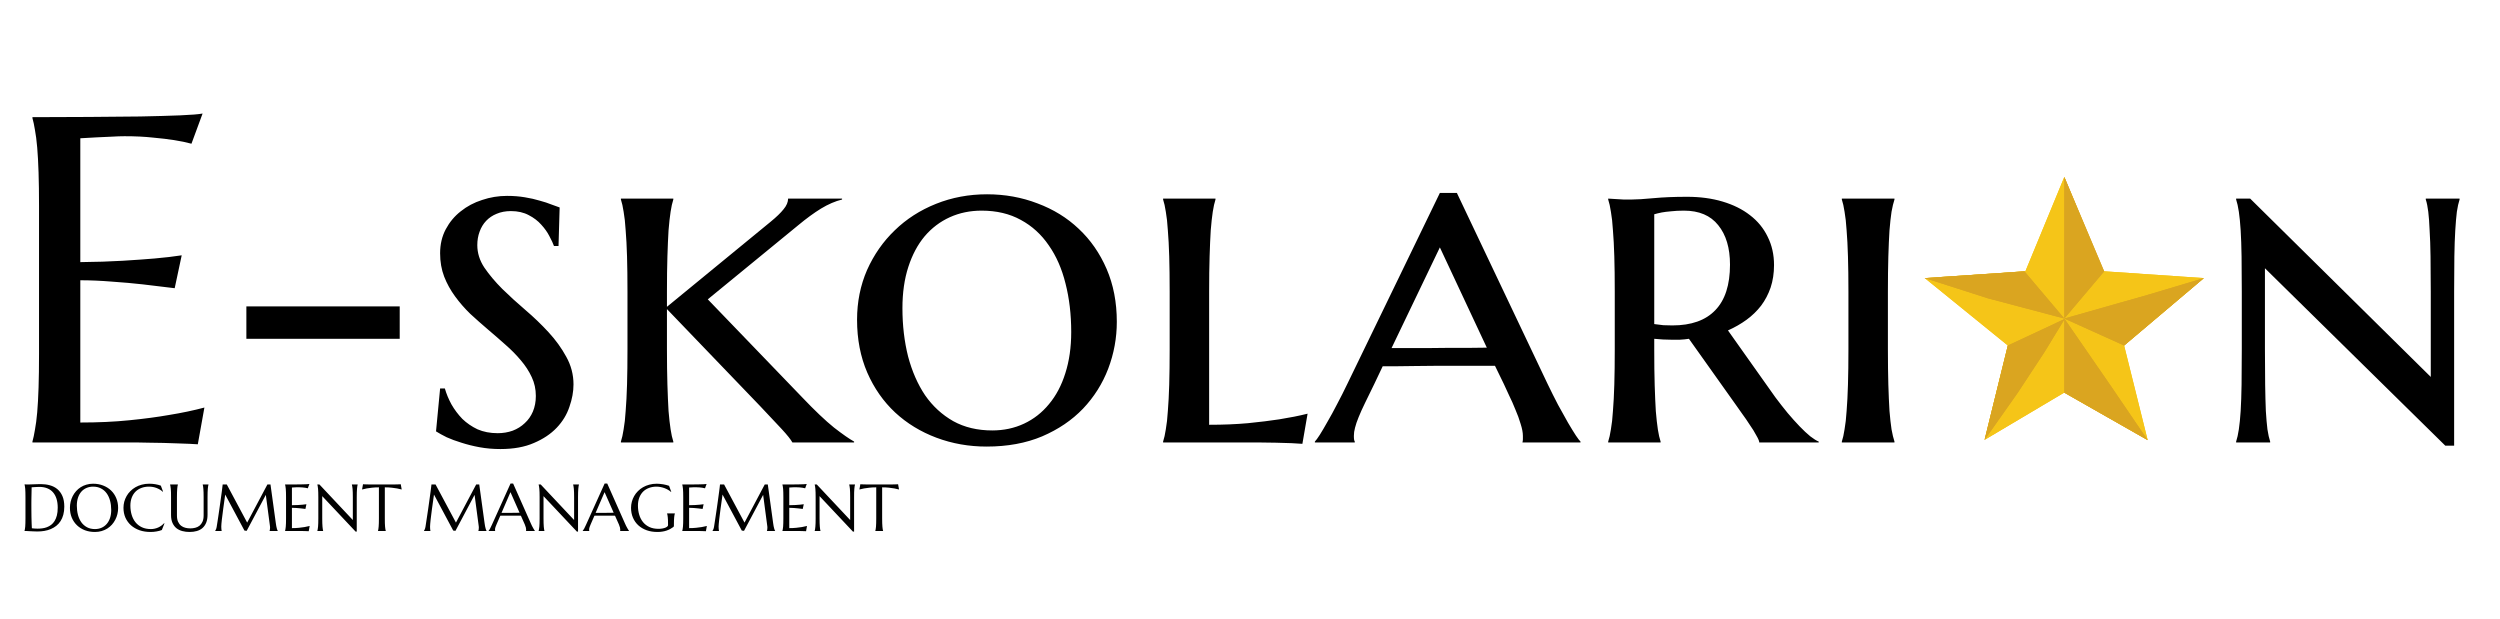 <svg width="113" height="28" viewBox="0 0 113 28" fill="none"
    xmlns="http://www.w3.org/2000/svg">
    <g clip-path="url(#clip0_7401_29278)">
        <path d="M93.307 17.743L97.075 19.893L96.01 15.617L99.614 12.57L95.065 12.259L93.307 8L91.549 12.259L87 12.57L90.754 15.617L89.703 19.882L93.307 17.743Z" fill="#F5C518"/>
        <path d="M93.307 17.743L97.075 19.893L96.01 15.617L99.614 12.57L95.065 12.259L93.307 8L91.549 12.259L87 12.57L90.754 15.617L89.703 19.882L93.307 17.743Z" fill="#F5C518"/>
        <path d="M93.307 8V10.59V14.398L95.109 12.265L93.307 8Z" fill="#DAA520"/>
        <path d="M93.307 8V10.59V14.398L95.109 12.265L93.307 8Z" fill="#DAA520"/>
        <path d="M99.614 12.57L97.061 13.332L93.307 14.398L96.01 15.617L99.614 12.57Z" fill="#DAA520"/>
        <path d="M99.614 12.57L97.061 13.332L93.307 14.398L96.01 15.617L99.614 12.57Z" fill="#DAA520"/>
        <path d="M87 12.57L89.853 13.484L93.307 14.398L91.505 12.265L87 12.57Z" fill="#DAA520"/>
        <path d="M87 12.57L89.853 13.484L93.307 14.398L91.505 12.265L87 12.57Z" fill="#DAA520"/>
        <path d="M97.075 19.893L95.41 17.445L93.307 14.398L93.307 17.75L97.075 19.893Z" fill="#DAA520"/>
        <path d="M97.075 19.893L95.41 17.445L93.307 14.398L93.307 17.75L97.075 19.893Z" fill="#DAA520"/>
        <path d="M89.703 19.882L91.204 17.749L92.406 15.921L93.324 14.416L90.754 15.617L89.703 19.882Z" fill="#DAA520"/>
        <path d="M89.703 19.882L91.204 17.749L92.406 15.921L93.324 14.416L90.754 15.617L89.703 19.882Z" fill="#DAA520"/>
    </g>
    <path d="M1.466 5.296C2.321 5.296 3.168 5.292 4.009 5.286C4.857 5.279 5.633 5.272 6.337 5.265C7.041 5.251 7.643 5.234 8.142 5.214C8.641 5.193 8.979 5.166 9.157 5.132L8.654 6.496C8.429 6.434 8.166 6.379 7.865 6.332C7.605 6.291 7.287 6.253 6.911 6.219C6.542 6.178 6.115 6.157 5.629 6.157C5.465 6.157 5.267 6.164 5.035 6.178C4.809 6.185 4.59 6.195 4.378 6.208C4.132 6.222 3.883 6.236 3.63 6.25V11.848C4.334 11.841 4.97 11.821 5.537 11.787C6.104 11.752 6.586 11.718 6.983 11.684C7.448 11.643 7.858 11.595 8.213 11.54L7.896 13.027C7.424 12.966 6.942 12.908 6.45 12.853C6.026 12.805 5.564 12.764 5.065 12.73C4.566 12.689 4.088 12.668 3.63 12.668V19.098C4.437 19.098 5.178 19.064 5.855 18.995C6.532 18.927 7.123 18.848 7.629 18.759C8.217 18.664 8.753 18.551 9.239 18.421L8.941 20.082C8.859 20.075 8.736 20.068 8.572 20.061C8.408 20.055 8.224 20.048 8.019 20.041C7.82 20.034 7.608 20.027 7.383 20.02C7.164 20.02 6.956 20.017 6.757 20.01C6.559 20.01 6.381 20.007 6.224 20C6.074 20 5.964 20 5.896 20H1.466V19.959C1.507 19.815 1.545 19.638 1.579 19.426C1.62 19.214 1.654 18.951 1.682 18.636C1.709 18.322 1.729 17.949 1.743 17.519C1.757 17.081 1.764 16.572 1.764 15.991V9.315C1.764 8.734 1.757 8.229 1.743 7.798C1.729 7.36 1.709 6.984 1.682 6.67C1.654 6.349 1.62 6.082 1.579 5.87C1.545 5.658 1.507 5.48 1.466 5.337V5.296ZM11.136 15.314V13.848H18.067V15.314H11.136ZM25.245 11.12H25.04C24.999 11.004 24.931 10.857 24.835 10.679C24.746 10.502 24.623 10.327 24.466 10.156C24.315 9.985 24.127 9.842 23.902 9.726C23.676 9.603 23.406 9.541 23.092 9.541C22.852 9.541 22.637 9.582 22.446 9.664C22.261 9.739 22.104 9.845 21.974 9.982C21.844 10.119 21.745 10.283 21.677 10.474C21.608 10.659 21.574 10.86 21.574 11.079C21.574 11.435 21.68 11.773 21.892 12.094C22.111 12.415 22.381 12.737 22.702 13.058C23.023 13.373 23.372 13.69 23.748 14.012C24.124 14.333 24.473 14.668 24.794 15.017C25.115 15.365 25.382 15.734 25.594 16.124C25.812 16.514 25.922 16.931 25.922 17.375C25.922 17.703 25.86 18.041 25.737 18.39C25.621 18.739 25.43 19.053 25.163 19.334C24.896 19.614 24.555 19.843 24.138 20.02C23.721 20.205 23.215 20.297 22.62 20.297C22.292 20.297 21.977 20.27 21.677 20.215C21.383 20.161 21.109 20.092 20.856 20.01C20.61 19.935 20.388 19.853 20.19 19.764C19.998 19.669 19.838 19.58 19.708 19.498L19.893 17.56H20.108C20.176 17.799 20.275 18.038 20.405 18.277C20.542 18.517 20.706 18.735 20.898 18.934C21.096 19.125 21.325 19.282 21.584 19.405C21.851 19.521 22.155 19.58 22.497 19.58C22.736 19.58 22.962 19.542 23.174 19.467C23.386 19.385 23.567 19.272 23.717 19.128C23.875 18.985 23.998 18.811 24.086 18.605C24.175 18.394 24.22 18.158 24.22 17.898C24.22 17.59 24.158 17.307 24.035 17.047C23.912 16.78 23.748 16.527 23.543 16.288C23.338 16.042 23.105 15.806 22.846 15.581C22.593 15.355 22.33 15.126 22.056 14.894C21.783 14.661 21.516 14.425 21.256 14.186C21.003 13.94 20.774 13.677 20.569 13.396C20.364 13.116 20.2 12.819 20.077 12.504C19.954 12.183 19.893 11.831 19.893 11.448C19.893 11.045 19.978 10.683 20.149 10.361C20.32 10.04 20.545 9.77 20.826 9.551C21.106 9.326 21.427 9.155 21.79 9.039C22.152 8.916 22.528 8.854 22.918 8.854C23.205 8.854 23.471 8.875 23.717 8.916C23.97 8.957 24.196 9.008 24.394 9.069C24.599 9.124 24.777 9.182 24.927 9.244C25.078 9.298 25.201 9.343 25.296 9.377L25.245 11.12ZM28.362 13.191C28.362 12.576 28.355 12.043 28.342 11.592C28.328 11.134 28.308 10.741 28.28 10.413C28.26 10.078 28.229 9.797 28.188 9.572C28.154 9.346 28.113 9.162 28.065 9.018V8.977H30.434V9.018C30.386 9.162 30.345 9.346 30.311 9.572C30.276 9.797 30.246 10.078 30.218 10.413C30.198 10.741 30.181 11.134 30.167 11.592C30.153 12.043 30.146 12.576 30.146 13.191V13.868L34.833 10.023C35.092 9.811 35.287 9.623 35.417 9.459C35.554 9.295 35.622 9.134 35.622 8.977H38.062V9.018C37.755 9.093 37.437 9.23 37.109 9.428C36.788 9.626 36.446 9.876 36.084 10.177L31.992 13.53L36.258 17.959C36.825 18.554 37.304 19.009 37.693 19.323C38.09 19.631 38.394 19.843 38.606 19.959V20H35.817C35.742 19.863 35.581 19.662 35.335 19.395C35.089 19.128 34.764 18.783 34.361 18.359L30.146 13.971V15.775C30.146 16.391 30.153 16.927 30.167 17.385C30.181 17.843 30.198 18.24 30.218 18.575C30.246 18.903 30.276 19.18 30.311 19.405C30.345 19.631 30.386 19.815 30.434 19.959V20H28.065V19.959C28.113 19.815 28.154 19.631 28.188 19.405C28.229 19.18 28.26 18.903 28.28 18.575C28.308 18.24 28.328 17.843 28.342 17.385C28.355 16.927 28.362 16.391 28.362 15.775V13.191ZM38.739 14.453C38.739 13.646 38.89 12.898 39.19 12.207C39.498 11.517 39.915 10.918 40.441 10.413C40.968 9.9 41.59 9.5 42.308 9.213C43.025 8.926 43.794 8.782 44.615 8.782C45.421 8.782 46.18 8.919 46.891 9.192C47.609 9.459 48.231 9.842 48.757 10.341C49.291 10.84 49.711 11.445 50.019 12.156C50.326 12.867 50.48 13.663 50.48 14.545C50.48 15.276 50.35 15.984 50.09 16.668C49.831 17.344 49.451 17.946 48.952 18.472C48.453 18.992 47.838 19.409 47.106 19.723C46.375 20.031 45.538 20.185 44.594 20.185C43.794 20.185 43.039 20.051 42.328 19.785C41.617 19.518 40.995 19.139 40.462 18.646C39.929 18.148 39.508 17.546 39.201 16.842C38.893 16.131 38.739 15.335 38.739 14.453ZM44.851 19.456C45.37 19.456 45.849 19.354 46.286 19.149C46.724 18.944 47.1 18.65 47.414 18.267C47.735 17.884 47.981 17.419 48.152 16.873C48.33 16.319 48.419 15.697 48.419 15.006C48.419 14.22 48.334 13.492 48.163 12.822C47.998 12.152 47.746 11.575 47.404 11.089C47.069 10.597 46.648 10.214 46.143 9.941C45.637 9.661 45.045 9.521 44.369 9.521C43.849 9.521 43.371 9.62 42.933 9.818C42.496 10.016 42.116 10.303 41.795 10.679C41.48 11.055 41.234 11.517 41.057 12.063C40.879 12.61 40.79 13.232 40.79 13.93C40.79 14.709 40.876 15.437 41.046 16.114C41.224 16.784 41.48 17.368 41.815 17.867C42.157 18.359 42.581 18.749 43.087 19.036C43.593 19.316 44.181 19.456 44.851 19.456ZM54.653 19.2C55.289 19.2 55.873 19.176 56.407 19.128C56.947 19.074 57.419 19.016 57.822 18.954C58.294 18.879 58.721 18.794 59.103 18.698L58.868 20.061C58.772 20.055 58.608 20.044 58.376 20.031C58.15 20.024 57.911 20.017 57.658 20.01C57.405 20.01 57.169 20.007 56.95 20C56.731 20 56.581 20 56.499 20H52.572V19.959C52.62 19.815 52.661 19.631 52.695 19.405C52.736 19.18 52.767 18.903 52.787 18.575C52.815 18.24 52.835 17.843 52.849 17.385C52.862 16.927 52.869 16.391 52.869 15.775V13.191C52.869 12.576 52.862 12.043 52.849 11.592C52.835 11.134 52.815 10.741 52.787 10.413C52.767 10.078 52.736 9.797 52.695 9.572C52.661 9.346 52.62 9.162 52.572 9.018V8.977H54.94V9.018C54.893 9.162 54.852 9.346 54.817 9.572C54.783 9.797 54.752 10.078 54.725 10.413C54.705 10.741 54.688 11.134 54.674 11.592C54.66 12.043 54.653 12.576 54.653 13.191V19.2ZM67.573 16.534C67.389 16.534 67.156 16.534 66.876 16.534C66.603 16.534 66.302 16.534 65.974 16.534C65.645 16.534 65.307 16.534 64.959 16.534C64.61 16.534 64.278 16.538 63.964 16.544C63.649 16.544 63.362 16.548 63.102 16.555C62.843 16.555 62.641 16.555 62.498 16.555L62.118 17.355C61.954 17.683 61.814 17.97 61.698 18.216C61.581 18.455 61.486 18.667 61.411 18.852C61.335 19.036 61.281 19.197 61.247 19.334C61.212 19.463 61.195 19.586 61.195 19.703C61.195 19.778 61.199 19.836 61.206 19.877C61.212 19.911 61.223 19.939 61.236 19.959V20H59.432V19.959C59.48 19.911 59.555 19.809 59.657 19.651C59.76 19.487 59.876 19.289 60.006 19.057C60.143 18.824 60.286 18.561 60.437 18.267C60.594 17.973 60.748 17.669 60.898 17.355L65.082 8.721H65.851L69.952 17.355C70.109 17.683 70.267 17.997 70.424 18.298C70.588 18.599 70.738 18.869 70.875 19.108C71.012 19.34 71.131 19.535 71.234 19.692C71.336 19.843 71.405 19.932 71.439 19.959V20H68.814C68.828 19.945 68.835 19.898 68.835 19.856C68.835 19.809 68.835 19.757 68.835 19.703C68.835 19.552 68.8 19.371 68.732 19.159C68.67 18.947 68.592 18.732 68.496 18.513C68.407 18.288 68.311 18.072 68.209 17.867C68.113 17.662 68.035 17.491 67.973 17.355L67.573 16.534ZM62.898 15.734H63.523C63.81 15.734 64.114 15.734 64.436 15.734C64.764 15.727 65.092 15.724 65.42 15.724C65.748 15.724 66.066 15.724 66.374 15.724C66.681 15.717 66.958 15.714 67.204 15.714L65.082 11.182L62.898 15.734ZM74.772 14.648C74.908 14.668 75.045 14.685 75.182 14.699C75.325 14.706 75.462 14.709 75.592 14.709C76.446 14.709 77.092 14.48 77.53 14.022C77.974 13.564 78.196 12.877 78.196 11.961C78.196 11.209 78.019 10.614 77.663 10.177C77.314 9.739 76.798 9.521 76.115 9.521C75.896 9.521 75.701 9.531 75.53 9.551C75.366 9.565 75.226 9.582 75.11 9.603C74.98 9.63 74.867 9.657 74.772 9.685V14.648ZM76.34 15.314C76.204 15.335 76.067 15.348 75.93 15.355C75.8 15.355 75.667 15.355 75.53 15.355C75.421 15.355 75.301 15.352 75.171 15.345C75.041 15.338 74.908 15.328 74.772 15.314V15.816C74.772 16.425 74.778 16.958 74.792 17.416C74.806 17.867 74.823 18.257 74.843 18.585C74.871 18.913 74.901 19.19 74.936 19.416C74.97 19.634 75.011 19.815 75.059 19.959V20H72.69V19.959C72.738 19.815 72.779 19.631 72.813 19.405C72.854 19.18 72.885 18.903 72.905 18.575C72.933 18.24 72.953 17.843 72.967 17.385C72.981 16.927 72.987 16.391 72.987 15.775V13.191C72.987 12.576 72.981 12.043 72.967 11.592C72.953 11.134 72.933 10.741 72.905 10.413C72.885 10.078 72.854 9.797 72.813 9.572C72.779 9.346 72.738 9.162 72.69 9.018V8.977C72.799 8.984 72.915 8.991 73.039 8.998C73.141 9.004 73.254 9.011 73.377 9.018C73.507 9.018 73.637 9.018 73.767 9.018C73.985 9.018 74.31 8.998 74.741 8.957C75.171 8.916 75.677 8.895 76.258 8.895C76.846 8.895 77.379 8.967 77.858 9.11C78.343 9.254 78.757 9.459 79.099 9.726C79.447 9.992 79.714 10.317 79.898 10.7C80.09 11.082 80.186 11.51 80.186 11.981C80.186 12.351 80.134 12.689 80.032 12.997C79.929 13.297 79.786 13.571 79.601 13.817C79.416 14.056 79.198 14.268 78.945 14.453C78.692 14.637 78.412 14.798 78.104 14.935L80.247 17.959C80.432 18.206 80.616 18.441 80.801 18.667C80.992 18.893 81.173 19.094 81.344 19.272C81.515 19.45 81.676 19.6 81.826 19.723C81.977 19.839 82.103 19.918 82.206 19.959V20H79.519C79.519 19.939 79.475 19.832 79.386 19.682C79.304 19.525 79.205 19.364 79.088 19.2C78.979 19.029 78.866 18.865 78.75 18.708C78.641 18.551 78.559 18.435 78.504 18.359L76.34 15.314ZM83.549 13.191C83.549 12.576 83.542 12.043 83.528 11.592C83.515 11.134 83.494 10.741 83.467 10.413C83.446 10.078 83.415 9.797 83.374 9.572C83.34 9.346 83.299 9.162 83.251 9.018V8.977H85.63V9.018C85.582 9.162 85.538 9.346 85.497 9.572C85.463 9.797 85.432 10.078 85.405 10.413C85.384 10.741 85.367 11.134 85.353 11.592C85.34 12.043 85.333 12.576 85.333 13.191V15.775C85.333 16.391 85.34 16.927 85.353 17.385C85.367 17.843 85.384 18.24 85.405 18.575C85.432 18.903 85.463 19.18 85.497 19.405C85.538 19.631 85.582 19.815 85.63 19.959V20H83.251V19.959C83.299 19.815 83.34 19.631 83.374 19.405C83.415 19.18 83.446 18.903 83.467 18.575C83.494 18.24 83.515 17.843 83.528 17.385C83.542 16.927 83.549 16.391 83.549 15.775V13.191ZM110.927 20.144H110.527L102.375 12.125V15.775C102.375 16.391 102.378 16.927 102.385 17.385C102.392 17.843 102.402 18.24 102.416 18.575C102.437 18.903 102.46 19.18 102.488 19.405C102.522 19.631 102.563 19.815 102.611 19.959V20H101.073V19.959C101.121 19.815 101.162 19.631 101.196 19.405C101.23 19.18 101.257 18.903 101.278 18.575C101.298 18.24 101.312 17.843 101.319 17.385C101.326 16.927 101.329 16.391 101.329 15.775V13.191C101.329 12.576 101.326 12.043 101.319 11.592C101.312 11.134 101.298 10.741 101.278 10.413C101.257 10.078 101.23 9.797 101.196 9.572C101.162 9.346 101.121 9.162 101.073 9.018V8.977H101.708L109.871 17.037V13.191C109.871 12.576 109.867 12.043 109.86 11.592C109.854 11.134 109.84 10.741 109.819 10.413C109.806 10.078 109.785 9.797 109.758 9.572C109.73 9.346 109.693 9.162 109.645 9.018V8.977H111.173V9.018C111.125 9.162 111.084 9.346 111.05 9.572C111.022 9.797 110.999 10.078 110.978 10.413C110.958 10.741 110.944 11.134 110.937 11.592C110.93 12.043 110.927 12.576 110.927 13.191V20.144ZM1.43 22.025C1.428 22.135 1.426 22.241 1.424 22.343C1.423 22.387 1.422 22.432 1.421 22.478C1.421 22.524 1.42 22.569 1.419 22.614C1.419 22.658 1.419 22.701 1.418 22.742C1.418 22.782 1.418 22.817 1.418 22.849C1.418 22.914 1.418 22.993 1.419 23.086C1.42 23.179 1.421 23.274 1.422 23.372C1.424 23.469 1.427 23.563 1.43 23.653C1.433 23.743 1.436 23.817 1.44 23.877C1.454 23.879 1.472 23.881 1.494 23.884C1.518 23.886 1.542 23.888 1.567 23.89C1.593 23.891 1.618 23.892 1.642 23.893C1.667 23.894 1.687 23.895 1.704 23.895C1.772 23.895 1.842 23.89 1.913 23.881C1.985 23.872 2.055 23.854 2.121 23.829C2.188 23.803 2.251 23.769 2.31 23.725C2.37 23.68 2.421 23.622 2.465 23.552C2.51 23.481 2.545 23.397 2.571 23.298C2.596 23.199 2.609 23.081 2.609 22.947C2.609 22.797 2.591 22.665 2.555 22.548C2.519 22.431 2.465 22.332 2.395 22.252C2.326 22.172 2.239 22.112 2.136 22.071C2.033 22.029 1.915 22.008 1.781 22.008C1.755 22.008 1.725 22.009 1.692 22.011C1.659 22.012 1.625 22.013 1.592 22.015C1.56 22.016 1.529 22.018 1.5 22.021C1.472 22.023 1.448 22.024 1.43 22.025ZM1.109 21.894C1.131 21.895 1.152 21.895 1.172 21.896C1.188 21.898 1.206 21.898 1.223 21.899C1.241 21.899 1.255 21.899 1.266 21.899C1.284 21.899 1.315 21.898 1.358 21.896C1.402 21.895 1.452 21.893 1.507 21.891C1.563 21.889 1.621 21.887 1.68 21.885C1.741 21.883 1.797 21.882 1.85 21.882C1.992 21.882 2.126 21.899 2.254 21.935C2.382 21.97 2.495 22.027 2.591 22.107C2.688 22.188 2.765 22.293 2.821 22.422C2.878 22.552 2.906 22.712 2.906 22.901C2.906 23.037 2.891 23.159 2.861 23.268C2.832 23.376 2.79 23.472 2.736 23.555C2.683 23.638 2.618 23.709 2.543 23.769C2.469 23.827 2.386 23.875 2.295 23.914C2.206 23.952 2.109 23.98 2.007 23.997C1.904 24.015 1.798 24.023 1.689 24.023C1.65 24.023 1.603 24.022 1.547 24.019C1.492 24.017 1.437 24.015 1.381 24.012C1.326 24.009 1.273 24.006 1.223 24.003C1.174 24.001 1.136 24 1.109 24V23.994C1.115 23.974 1.12 23.948 1.125 23.918C1.131 23.888 1.136 23.85 1.14 23.805C1.144 23.76 1.146 23.707 1.148 23.645C1.15 23.583 1.151 23.51 1.151 23.427V22.474C1.151 22.391 1.15 22.318 1.148 22.255C1.146 22.192 1.144 22.138 1.14 22.093C1.136 22.047 1.131 22.008 1.125 21.977C1.12 21.946 1.115 21.92 1.109 21.899V21.894ZM4.208 21.864C4.372 21.864 4.522 21.891 4.66 21.945C4.798 21.998 4.918 22.072 5.019 22.169C5.119 22.265 5.198 22.38 5.254 22.515C5.311 22.649 5.339 22.798 5.339 22.961C5.339 23.054 5.329 23.145 5.307 23.235C5.286 23.325 5.254 23.41 5.212 23.49C5.171 23.57 5.12 23.645 5.06 23.713C4.999 23.78 4.93 23.839 4.852 23.889C4.774 23.938 4.689 23.976 4.595 24.003C4.501 24.031 4.4 24.045 4.292 24.045C4.129 24.045 3.978 24.02 3.839 23.968C3.702 23.915 3.583 23.841 3.482 23.745C3.381 23.649 3.303 23.535 3.246 23.401C3.189 23.266 3.161 23.117 3.161 22.953C3.161 22.86 3.172 22.769 3.193 22.679C3.215 22.589 3.246 22.503 3.287 22.422C3.329 22.341 3.38 22.267 3.439 22.2C3.5 22.131 3.569 22.072 3.646 22.023C3.724 21.973 3.81 21.934 3.904 21.907C3.999 21.878 4.1 21.864 4.208 21.864ZM4.292 23.914C4.4 23.914 4.5 23.894 4.589 23.855C4.679 23.816 4.756 23.759 4.821 23.685C4.886 23.611 4.937 23.52 4.973 23.414C5.009 23.307 5.027 23.185 5.027 23.049C5.027 22.899 5.01 22.76 4.975 22.632C4.94 22.503 4.889 22.392 4.821 22.298C4.752 22.203 4.667 22.129 4.564 22.077C4.463 22.023 4.344 21.996 4.208 21.996C4.1 21.996 4.001 22.016 3.911 22.055C3.821 22.093 3.744 22.148 3.678 22.222C3.614 22.295 3.563 22.385 3.527 22.491C3.491 22.598 3.473 22.719 3.473 22.855C3.473 23.004 3.49 23.144 3.524 23.273C3.559 23.402 3.61 23.514 3.678 23.609C3.747 23.704 3.832 23.778 3.935 23.833C4.037 23.887 4.156 23.914 4.292 23.914ZM7.37 22.222L7.356 22.227C7.28 22.157 7.188 22.101 7.081 22.059C6.975 22.017 6.857 21.996 6.729 21.996C6.606 21.996 6.494 22.016 6.391 22.055C6.289 22.093 6.2 22.148 6.126 22.222C6.053 22.295 5.996 22.385 5.955 22.491C5.914 22.598 5.893 22.719 5.893 22.855C5.893 23.004 5.913 23.144 5.952 23.273C5.991 23.402 6.049 23.514 6.126 23.609C6.203 23.704 6.299 23.778 6.415 23.833C6.531 23.887 6.666 23.914 6.82 23.914C6.876 23.914 6.932 23.908 6.987 23.896C7.043 23.884 7.096 23.867 7.147 23.845C7.199 23.821 7.247 23.794 7.292 23.761C7.338 23.728 7.379 23.69 7.417 23.648L7.433 23.659L7.315 23.957C7.242 23.986 7.161 24.007 7.072 24.022C6.984 24.038 6.896 24.045 6.806 24.045C6.625 24.045 6.459 24.02 6.309 23.968C6.16 23.915 6.031 23.841 5.922 23.745C5.815 23.649 5.731 23.535 5.67 23.401C5.611 23.266 5.581 23.117 5.581 22.953C5.581 22.86 5.593 22.769 5.616 22.679C5.641 22.589 5.676 22.503 5.722 22.422C5.768 22.341 5.824 22.267 5.892 22.2C5.959 22.131 6.036 22.072 6.122 22.023C6.208 21.973 6.304 21.934 6.407 21.907C6.512 21.878 6.625 21.864 6.746 21.864C6.934 21.864 7.109 21.893 7.27 21.951L7.37 22.222ZM9.204 22.474C9.204 22.391 9.203 22.318 9.201 22.257C9.199 22.194 9.196 22.141 9.192 22.096C9.188 22.05 9.184 22.012 9.179 21.981C9.174 21.951 9.168 21.926 9.163 21.905V21.899H9.423V21.905C9.417 21.926 9.412 21.951 9.406 21.981C9.401 22.012 9.396 22.05 9.393 22.096C9.39 22.141 9.387 22.194 9.384 22.257C9.382 22.318 9.381 22.391 9.381 22.474V23.265C9.381 23.404 9.361 23.523 9.321 23.622C9.281 23.721 9.225 23.802 9.154 23.865C9.083 23.928 8.997 23.973 8.897 24.002C8.798 24.031 8.689 24.045 8.571 24.045C8.453 24.045 8.342 24.032 8.24 24.004C8.138 23.977 8.049 23.933 7.973 23.873C7.898 23.811 7.839 23.732 7.796 23.635C7.753 23.538 7.731 23.419 7.731 23.279V22.474C7.731 22.391 7.73 22.318 7.729 22.257C7.727 22.194 7.724 22.141 7.72 22.096C7.716 22.05 7.711 22.012 7.705 21.981C7.7 21.951 7.695 21.926 7.689 21.905V21.899H8.041V21.905C8.035 21.926 8.029 21.951 8.023 21.981C8.018 22.012 8.014 22.05 8.01 22.096C8.006 22.141 8.003 22.194 8.001 22.257C7.999 22.318 7.998 22.391 7.998 22.474V23.295C7.998 23.412 8.015 23.508 8.049 23.584C8.084 23.659 8.13 23.719 8.187 23.764C8.244 23.808 8.308 23.839 8.38 23.856C8.453 23.874 8.526 23.883 8.602 23.883C8.677 23.883 8.75 23.874 8.823 23.856C8.895 23.839 8.959 23.808 9.015 23.764C9.071 23.719 9.117 23.659 9.151 23.584C9.186 23.508 9.204 23.412 9.204 23.295V22.474ZM9.727 23.994C9.737 23.979 9.75 23.956 9.763 23.925C9.777 23.894 9.788 23.855 9.795 23.808C9.806 23.74 9.818 23.663 9.831 23.578C9.844 23.492 9.858 23.402 9.872 23.309C9.886 23.215 9.9 23.119 9.914 23.021C9.929 22.923 9.942 22.826 9.955 22.731C9.969 22.636 9.981 22.544 9.993 22.456C10.006 22.367 10.017 22.286 10.027 22.213C10.037 22.14 10.044 22.076 10.05 22.023C10.057 21.968 10.062 21.927 10.065 21.899H10.251L11.172 23.622L12.086 21.899H12.226L12.466 23.64C12.473 23.694 12.48 23.741 12.488 23.78C12.496 23.819 12.503 23.853 12.511 23.881C12.519 23.909 12.526 23.932 12.533 23.95C12.541 23.968 12.548 23.982 12.555 23.994V24H12.186V23.994C12.191 23.983 12.195 23.966 12.199 23.941C12.204 23.917 12.207 23.888 12.207 23.854C12.207 23.841 12.206 23.828 12.205 23.815C12.204 23.802 12.203 23.787 12.201 23.771L12.015 22.368L11.15 23.994L11.049 23.982L10.179 22.354C10.145 22.585 10.115 22.799 10.09 22.995C10.079 23.079 10.068 23.163 10.058 23.247C10.047 23.33 10.037 23.408 10.028 23.48C10.021 23.552 10.014 23.616 10.009 23.672C10.004 23.727 10.002 23.767 10.002 23.794C10.002 23.827 10.003 23.856 10.005 23.881C10.007 23.907 10.009 23.928 10.011 23.946C10.014 23.966 10.017 23.984 10.02 24H9.727V23.994ZM12.886 21.899C13.008 21.899 13.129 21.899 13.249 21.898C13.371 21.897 13.481 21.896 13.582 21.895C13.683 21.893 13.769 21.891 13.84 21.888C13.911 21.885 13.96 21.881 13.985 21.876L13.913 22.071C13.881 22.062 13.843 22.054 13.8 22.047C13.763 22.041 13.718 22.036 13.664 22.031C13.611 22.025 13.55 22.023 13.481 22.023C13.457 22.023 13.429 22.023 13.396 22.025C13.364 22.026 13.332 22.028 13.302 22.03C13.267 22.032 13.231 22.034 13.195 22.036V22.835C13.296 22.834 13.387 22.831 13.468 22.827C13.549 22.822 13.618 22.817 13.674 22.812C13.741 22.806 13.799 22.799 13.85 22.791L13.805 23.004C13.737 22.995 13.668 22.987 13.598 22.979C13.538 22.972 13.472 22.966 13.4 22.961C13.329 22.956 13.261 22.953 13.195 22.953V23.871C13.31 23.871 13.416 23.866 13.513 23.856C13.61 23.847 13.694 23.835 13.767 23.823C13.851 23.809 13.927 23.793 13.997 23.774L13.954 24.012C13.942 24.011 13.925 24.01 13.901 24.009C13.878 24.008 13.852 24.007 13.822 24.006C13.794 24.005 13.764 24.004 13.731 24.003C13.7 24.003 13.67 24.002 13.642 24.002C13.614 24.002 13.588 24.001 13.566 24C13.544 24 13.529 24 13.519 24H12.886V23.994C12.892 23.974 12.898 23.948 12.902 23.918C12.908 23.888 12.913 23.85 12.917 23.805C12.921 23.76 12.924 23.707 12.926 23.645C12.928 23.583 12.929 23.51 12.929 23.427V22.474C12.929 22.391 12.928 22.318 12.926 22.257C12.924 22.194 12.921 22.141 12.917 22.096C12.913 22.05 12.908 22.012 12.902 21.981C12.898 21.951 12.892 21.926 12.886 21.905V21.899ZM14.439 21.899L15.948 23.505V22.474C15.948 22.391 15.947 22.318 15.945 22.257C15.943 22.194 15.94 22.141 15.936 22.096C15.932 22.05 15.927 22.012 15.921 21.981C15.916 21.951 15.911 21.926 15.905 21.905V21.899H16.166V21.905C16.16 21.926 16.155 21.951 16.15 21.981C16.145 22.012 16.141 22.05 16.137 22.096C16.133 22.141 16.13 22.194 16.128 22.257C16.126 22.318 16.125 22.391 16.125 22.474V24.029H16.074L14.565 22.425V23.427C14.565 23.51 14.566 23.583 14.568 23.645C14.57 23.707 14.573 23.76 14.577 23.805C14.581 23.85 14.585 23.888 14.59 23.918C14.595 23.948 14.6 23.974 14.606 23.994V24H14.345V23.994C14.351 23.974 14.356 23.948 14.361 23.918C14.367 23.888 14.372 23.85 14.376 23.805C14.38 23.76 14.383 23.707 14.385 23.645C14.387 23.583 14.388 23.51 14.388 23.427V22.474C14.388 22.391 14.387 22.318 14.385 22.257C14.383 22.194 14.38 22.141 14.376 22.096C14.372 22.05 14.367 22.012 14.361 21.981C14.356 21.951 14.351 21.926 14.345 21.905V21.899H14.439ZM17.127 22.028C17.012 22.028 16.908 22.034 16.815 22.044C16.722 22.054 16.642 22.065 16.575 22.077C16.497 22.091 16.427 22.107 16.365 22.125L16.408 21.888C16.419 21.889 16.437 21.89 16.46 21.891C16.484 21.892 16.51 21.893 16.538 21.894C16.567 21.895 16.598 21.895 16.629 21.896C16.661 21.896 16.691 21.897 16.72 21.898C16.748 21.898 16.773 21.898 16.794 21.899C16.817 21.899 16.833 21.899 16.843 21.899H17.679C17.689 21.899 17.705 21.899 17.726 21.899C17.748 21.898 17.774 21.898 17.802 21.898C17.831 21.897 17.86 21.896 17.892 21.896C17.924 21.895 17.954 21.895 17.982 21.894C18.012 21.893 18.038 21.892 18.061 21.891C18.085 21.89 18.102 21.889 18.114 21.888L18.157 22.125C18.094 22.107 18.024 22.091 17.946 22.077C17.878 22.065 17.798 22.054 17.706 22.044C17.613 22.034 17.509 22.028 17.394 22.028V23.427C17.394 23.51 17.395 23.583 17.396 23.645C17.399 23.707 17.402 23.76 17.405 23.805C17.409 23.85 17.414 23.888 17.419 23.918C17.424 23.948 17.43 23.974 17.436 23.994V24H17.086V23.994C17.092 23.974 17.097 23.948 17.102 23.918C17.107 23.888 17.111 23.85 17.115 23.805C17.119 23.76 17.122 23.707 17.124 23.645C17.126 23.583 17.127 23.51 17.127 23.427V22.028ZM19.163 23.994C19.174 23.979 19.186 23.956 19.2 23.925C19.213 23.894 19.224 23.855 19.232 23.808C19.243 23.74 19.254 23.663 19.267 23.578C19.281 23.492 19.294 23.402 19.308 23.309C19.323 23.215 19.337 23.119 19.351 23.021C19.365 22.923 19.379 22.826 19.392 22.731C19.405 22.636 19.418 22.544 19.43 22.456C19.442 22.367 19.454 22.286 19.463 22.213C19.473 22.14 19.481 22.076 19.487 22.023C19.494 21.968 19.498 21.927 19.502 21.899H19.688L20.609 23.622L21.523 21.899H21.662L21.902 23.64C21.909 23.694 21.916 23.741 21.924 23.78C21.932 23.819 21.94 23.853 21.948 23.881C21.956 23.909 21.963 23.932 21.97 23.95C21.977 23.968 21.985 23.982 21.992 23.994V24H21.623V23.994C21.627 23.983 21.632 23.966 21.636 23.941C21.641 23.917 21.643 23.888 21.643 23.854C21.643 23.841 21.643 23.828 21.642 23.815C21.641 23.802 21.639 23.787 21.637 23.771L21.451 22.368L20.587 23.994L20.486 23.982L19.616 22.354C19.581 22.585 19.552 22.799 19.526 22.995C19.516 23.079 19.505 23.163 19.494 23.247C19.483 23.33 19.474 23.408 19.465 23.48C19.457 23.552 19.451 23.616 19.446 23.672C19.441 23.727 19.439 23.767 19.439 23.794C19.439 23.827 19.439 23.856 19.441 23.881C19.443 23.907 19.445 23.928 19.447 23.946C19.45 23.966 19.453 23.984 19.456 24H19.163V23.994ZM23.776 24V23.994C23.778 23.989 23.779 23.982 23.78 23.972C23.781 23.962 23.782 23.954 23.782 23.946C23.782 23.916 23.777 23.882 23.769 23.846C23.761 23.809 23.745 23.763 23.722 23.709L23.544 23.31C23.49 23.308 23.417 23.307 23.326 23.307C23.235 23.307 23.137 23.307 23.032 23.307C22.955 23.307 22.88 23.307 22.808 23.307C22.736 23.307 22.672 23.308 22.614 23.31L22.446 23.697C22.431 23.733 22.416 23.773 22.399 23.815C22.382 23.858 22.374 23.902 22.374 23.946C22.374 23.959 22.375 23.969 22.377 23.978C22.379 23.986 22.381 23.991 22.383 23.994V24H22.084V23.994C22.102 23.976 22.123 23.943 22.15 23.896C22.176 23.848 22.205 23.789 22.236 23.717L23.076 21.855H23.193L23.988 23.645C24.007 23.688 24.026 23.729 24.045 23.769C24.066 23.808 24.085 23.843 24.102 23.874C24.12 23.905 24.136 23.932 24.149 23.953C24.163 23.975 24.172 23.988 24.177 23.994V24H23.776ZM22.827 23.181C22.883 23.181 22.941 23.181 23.001 23.181C23.061 23.18 23.119 23.18 23.175 23.18C23.233 23.179 23.288 23.178 23.341 23.178C23.394 23.177 23.441 23.176 23.484 23.175L23.073 22.245L22.669 23.181H22.827ZM24.441 21.899L25.95 23.505V22.474C25.95 22.391 25.949 22.318 25.947 22.257C25.945 22.194 25.942 22.141 25.938 22.096C25.934 22.05 25.929 22.012 25.923 21.981C25.919 21.951 25.913 21.926 25.907 21.905V21.899H26.168V21.905C26.162 21.926 26.157 21.951 26.152 21.981C26.147 22.012 26.143 22.05 26.139 22.096C26.135 22.141 26.132 22.194 26.13 22.257C26.128 22.318 26.127 22.391 26.127 22.474V24.029H26.076L24.567 22.425V23.427C24.567 23.51 24.568 23.583 24.57 23.645C24.572 23.707 24.575 23.76 24.579 23.805C24.582 23.85 24.587 23.888 24.592 23.918C24.597 23.948 24.602 23.974 24.608 23.994V24H24.347V23.994C24.353 23.974 24.358 23.948 24.363 23.918C24.369 23.888 24.374 23.85 24.378 23.805C24.382 23.76 24.385 23.707 24.387 23.645C24.389 23.583 24.39 23.51 24.39 23.427V22.474C24.39 22.391 24.389 22.318 24.387 22.257C24.385 22.194 24.382 22.141 24.378 22.096C24.374 22.05 24.369 22.012 24.363 21.981C24.358 21.951 24.353 21.926 24.347 21.905V21.899H24.441ZM28.03 24V23.994C28.032 23.989 28.033 23.982 28.034 23.972C28.035 23.962 28.036 23.954 28.036 23.946C28.036 23.916 28.031 23.882 28.023 23.846C28.015 23.809 27.999 23.763 27.976 23.709L27.798 23.31C27.744 23.308 27.671 23.307 27.58 23.307C27.489 23.307 27.391 23.307 27.286 23.307C27.209 23.307 27.134 23.307 27.061 23.307C26.99 23.307 26.926 23.308 26.868 23.31L26.7 23.697C26.685 23.733 26.669 23.773 26.653 23.815C26.636 23.858 26.628 23.902 26.628 23.946C26.628 23.959 26.629 23.969 26.631 23.978C26.633 23.986 26.635 23.991 26.637 23.994V24H26.338V23.994C26.355 23.976 26.377 23.943 26.404 23.896C26.43 23.848 26.459 23.789 26.49 23.717L27.33 21.855H27.447L28.242 23.645C28.261 23.688 28.28 23.729 28.299 23.769C28.32 23.808 28.339 23.843 28.356 23.874C28.374 23.905 28.39 23.932 28.403 23.953C28.417 23.975 28.426 23.988 28.431 23.994V24H28.03ZM27.081 23.181C27.137 23.181 27.195 23.181 27.255 23.181C27.314 23.18 27.373 23.18 27.429 23.18C27.487 23.179 27.542 23.178 27.595 23.178C27.648 23.177 27.695 23.176 27.738 23.175L27.327 22.245L26.922 23.181H27.081ZM30.461 23.754C30.461 23.765 30.46 23.776 30.457 23.788C30.455 23.799 30.45 23.809 30.441 23.817C30.397 23.85 30.349 23.881 30.297 23.909C30.247 23.936 30.191 23.96 30.132 23.981C30.072 24.002 30.008 24.017 29.939 24.028C29.87 24.04 29.796 24.045 29.717 24.045C29.54 24.045 29.377 24.02 29.231 23.968C29.084 23.915 28.959 23.841 28.853 23.745C28.748 23.649 28.668 23.535 28.61 23.401C28.552 23.266 28.523 23.117 28.523 22.953C28.523 22.86 28.535 22.769 28.559 22.679C28.583 22.589 28.618 22.503 28.664 22.422C28.71 22.341 28.767 22.267 28.834 22.2C28.901 22.131 28.978 22.072 29.064 22.023C29.151 21.973 29.246 21.934 29.35 21.907C29.454 21.878 29.567 21.864 29.688 21.864C29.735 21.864 29.783 21.867 29.831 21.872C29.88 21.875 29.929 21.882 29.977 21.891C30.024 21.898 30.07 21.908 30.114 21.92C30.159 21.932 30.202 21.945 30.242 21.959L30.341 22.23L30.33 22.236C30.291 22.202 30.248 22.17 30.198 22.141C30.148 22.112 30.095 22.086 30.038 22.065C29.981 22.044 29.922 22.027 29.859 22.015C29.798 22.002 29.735 21.996 29.672 21.996C29.549 21.996 29.436 22.016 29.334 22.055C29.231 22.093 29.143 22.148 29.068 22.222C28.995 22.295 28.938 22.385 28.897 22.491C28.856 22.598 28.835 22.719 28.835 22.855C28.835 23.004 28.855 23.143 28.894 23.27C28.933 23.398 28.991 23.509 29.068 23.603C29.145 23.697 29.242 23.77 29.357 23.824C29.473 23.877 29.608 23.903 29.763 23.903C29.831 23.903 29.892 23.898 29.946 23.887C30 23.877 30.045 23.863 30.082 23.848C30.119 23.831 30.147 23.814 30.166 23.795C30.185 23.775 30.195 23.758 30.195 23.742V23.685C30.195 23.617 30.194 23.558 30.192 23.508C30.19 23.458 30.187 23.415 30.183 23.379C30.179 23.342 30.175 23.31 30.17 23.284C30.165 23.257 30.159 23.233 30.152 23.21V23.205H30.504V23.21C30.498 23.231 30.492 23.255 30.486 23.284C30.481 23.311 30.477 23.344 30.473 23.382C30.469 23.42 30.466 23.465 30.464 23.517C30.462 23.567 30.461 23.627 30.461 23.694V23.754ZM30.839 21.899C30.961 21.899 31.082 21.899 31.203 21.898C31.324 21.897 31.435 21.896 31.535 21.895C31.636 21.893 31.722 21.891 31.793 21.888C31.864 21.885 31.913 21.881 31.938 21.876L31.866 22.071C31.834 22.062 31.796 22.054 31.753 22.047C31.716 22.041 31.671 22.036 31.617 22.031C31.564 22.025 31.503 22.023 31.434 22.023C31.411 22.023 31.382 22.023 31.349 22.025C31.317 22.026 31.286 22.028 31.255 22.03C31.22 22.032 31.185 22.034 31.148 22.036V22.835C31.249 22.834 31.34 22.831 31.421 22.827C31.502 22.822 31.571 22.817 31.627 22.812C31.694 22.806 31.752 22.799 31.803 22.791L31.758 23.004C31.69 22.995 31.622 22.987 31.551 22.979C31.491 22.972 31.425 22.966 31.354 22.961C31.282 22.956 31.214 22.953 31.148 22.953V23.871C31.264 23.871 31.37 23.866 31.466 23.856C31.563 23.847 31.648 23.835 31.72 23.823C31.804 23.809 31.88 23.793 31.95 23.774L31.907 24.012C31.895 24.011 31.878 24.01 31.855 24.009C31.831 24.008 31.805 24.007 31.775 24.006C31.747 24.005 31.717 24.004 31.685 24.003C31.653 24.003 31.623 24.002 31.595 24.002C31.567 24.002 31.541 24.001 31.519 24C31.498 24 31.482 24 31.472 24H30.839V23.994C30.845 23.974 30.851 23.948 30.855 23.918C30.861 23.888 30.866 23.85 30.87 23.805C30.874 23.76 30.877 23.707 30.879 23.645C30.881 23.583 30.882 23.51 30.882 23.427V22.474C30.882 22.391 30.881 22.318 30.879 22.257C30.877 22.194 30.874 22.141 30.87 22.096C30.866 22.05 30.861 22.012 30.855 21.981C30.851 21.951 30.845 21.926 30.839 21.905V21.899ZM32.206 23.994C32.217 23.979 32.229 23.956 32.243 23.925C32.256 23.894 32.267 23.855 32.275 23.808C32.286 23.74 32.297 23.663 32.31 23.578C32.324 23.492 32.337 23.402 32.351 23.309C32.366 23.215 32.38 23.119 32.394 23.021C32.408 22.923 32.422 22.826 32.435 22.731C32.448 22.636 32.461 22.544 32.473 22.456C32.485 22.367 32.497 22.286 32.506 22.213C32.516 22.14 32.524 22.076 32.53 22.023C32.537 21.968 32.541 21.927 32.544 21.899H32.73L33.652 23.622L34.566 21.899H34.705L34.945 23.64C34.952 23.694 34.959 23.741 34.967 23.78C34.975 23.819 34.983 23.853 34.991 23.881C34.998 23.909 35.006 23.932 35.013 23.95C35.02 23.968 35.028 23.982 35.035 23.994V24H34.666V23.994C34.67 23.983 34.675 23.966 34.679 23.941C34.684 23.917 34.686 23.888 34.686 23.854C34.686 23.841 34.685 23.828 34.685 23.815C34.684 23.802 34.682 23.787 34.68 23.771L34.494 22.368L33.63 23.994L33.529 23.982L32.659 22.354C32.624 22.585 32.595 22.799 32.569 22.995C32.559 23.079 32.548 23.163 32.537 23.247C32.526 23.33 32.517 23.408 32.508 23.48C32.5 23.552 32.494 23.616 32.489 23.672C32.484 23.727 32.481 23.767 32.481 23.794C32.481 23.827 32.482 23.856 32.484 23.881C32.486 23.907 32.488 23.928 32.49 23.946C32.493 23.966 32.496 23.984 32.499 24H32.206V23.994ZM35.366 21.899C35.488 21.899 35.609 21.899 35.729 21.898C35.85 21.897 35.961 21.896 36.062 21.895C36.162 21.893 36.248 21.891 36.319 21.888C36.391 21.885 36.439 21.881 36.464 21.876L36.393 22.071C36.36 22.062 36.323 22.054 36.28 22.047C36.243 22.041 36.197 22.036 36.144 22.031C36.091 22.025 36.03 22.023 35.96 22.023C35.937 22.023 35.909 22.023 35.876 22.025C35.843 22.026 35.812 22.028 35.782 22.03C35.747 22.032 35.711 22.034 35.675 22.036V22.835C35.775 22.834 35.866 22.831 35.947 22.827C36.028 22.822 36.097 22.817 36.154 22.812C36.22 22.806 36.279 22.799 36.33 22.791L36.284 23.004C36.217 22.995 36.148 22.987 36.078 22.979C36.017 22.972 35.951 22.966 35.88 22.961C35.809 22.956 35.74 22.953 35.675 22.953V23.871C35.79 23.871 35.896 23.866 35.993 23.856C36.089 23.847 36.174 23.835 36.246 23.823C36.33 23.809 36.407 23.793 36.476 23.774L36.434 24.012C36.422 24.011 36.404 24.01 36.381 24.009C36.357 24.008 36.331 24.007 36.302 24.006C36.273 24.005 36.243 24.004 36.211 24.003C36.18 24.003 36.15 24.002 36.122 24.002C36.093 24.002 36.068 24.001 36.045 24C36.024 24 36.008 24 35.998 24H35.366V23.994C35.372 23.974 35.377 23.948 35.382 23.918C35.388 23.888 35.393 23.85 35.397 23.805C35.4 23.76 35.403 23.707 35.405 23.645C35.407 23.583 35.408 23.51 35.408 23.427V22.474C35.408 22.391 35.407 22.318 35.405 22.257C35.403 22.194 35.4 22.141 35.397 22.096C35.393 22.05 35.388 22.012 35.382 21.981C35.377 21.951 35.372 21.926 35.366 21.905V21.899ZM36.919 21.899L38.427 23.505V22.474C38.427 22.391 38.426 22.318 38.424 22.257C38.422 22.194 38.419 22.141 38.416 22.096C38.412 22.05 38.407 22.012 38.401 21.981C38.396 21.951 38.391 21.926 38.385 21.905V21.899H38.645V21.905C38.64 21.926 38.634 21.951 38.629 21.981C38.624 22.012 38.62 22.05 38.616 22.096C38.612 22.141 38.609 22.194 38.607 22.257C38.605 22.318 38.605 22.391 38.605 22.474V24.029H38.553L37.044 22.425V23.427C37.044 23.51 37.045 23.583 37.047 23.645C37.049 23.707 37.052 23.76 37.056 23.805C37.06 23.85 37.065 23.888 37.069 23.918C37.074 23.948 37.08 23.974 37.085 23.994V24H36.825V23.994C36.831 23.974 36.836 23.948 36.841 23.918C36.847 23.888 36.852 23.85 36.855 23.805C36.859 23.76 36.862 23.707 36.864 23.645C36.866 23.583 36.867 23.51 36.867 23.427V22.474C36.867 22.391 36.866 22.318 36.864 22.257C36.862 22.194 36.859 22.141 36.855 22.096C36.852 22.05 36.847 22.012 36.841 21.981C36.836 21.951 36.831 21.926 36.825 21.905V21.899H36.919ZM39.606 22.028C39.491 22.028 39.387 22.034 39.294 22.044C39.202 22.054 39.122 22.065 39.054 22.077C38.976 22.091 38.906 22.107 38.845 22.125L38.887 21.888C38.899 21.889 38.916 21.89 38.94 21.891C38.963 21.892 38.989 21.893 39.018 21.894C39.047 21.895 39.077 21.895 39.108 21.896C39.141 21.896 39.171 21.897 39.199 21.898C39.227 21.898 39.252 21.898 39.274 21.899C39.296 21.899 39.312 21.899 39.322 21.899H40.159C40.169 21.899 40.184 21.899 40.206 21.899C40.228 21.898 40.253 21.898 40.282 21.898C40.31 21.897 40.34 21.896 40.371 21.896C40.403 21.895 40.434 21.895 40.462 21.894C40.491 21.893 40.518 21.892 40.541 21.891C40.565 21.89 40.582 21.889 40.594 21.888L40.636 22.125C40.574 22.107 40.503 22.091 40.425 22.077C40.358 22.065 40.278 22.054 40.185 22.044C40.092 22.034 39.988 22.028 39.873 22.028V23.427C39.873 23.51 39.874 23.583 39.876 23.645C39.879 23.707 39.882 23.76 39.885 23.805C39.889 23.85 39.893 23.888 39.898 23.918C39.904 23.948 39.91 23.974 39.916 23.994V24H39.565V23.994C39.571 23.974 39.577 23.948 39.581 23.918C39.586 23.888 39.591 23.85 39.595 23.805C39.599 23.76 39.602 23.707 39.603 23.645C39.605 23.583 39.606 23.51 39.606 23.427V22.028Z" fill="black"/>
    <defs>
        <clipPath id="clip0_7401_29278">
            <rect width="13" height="13" fill="white" transform="translate(87 8)"/>
        </clipPath>
    </defs>
</svg>

